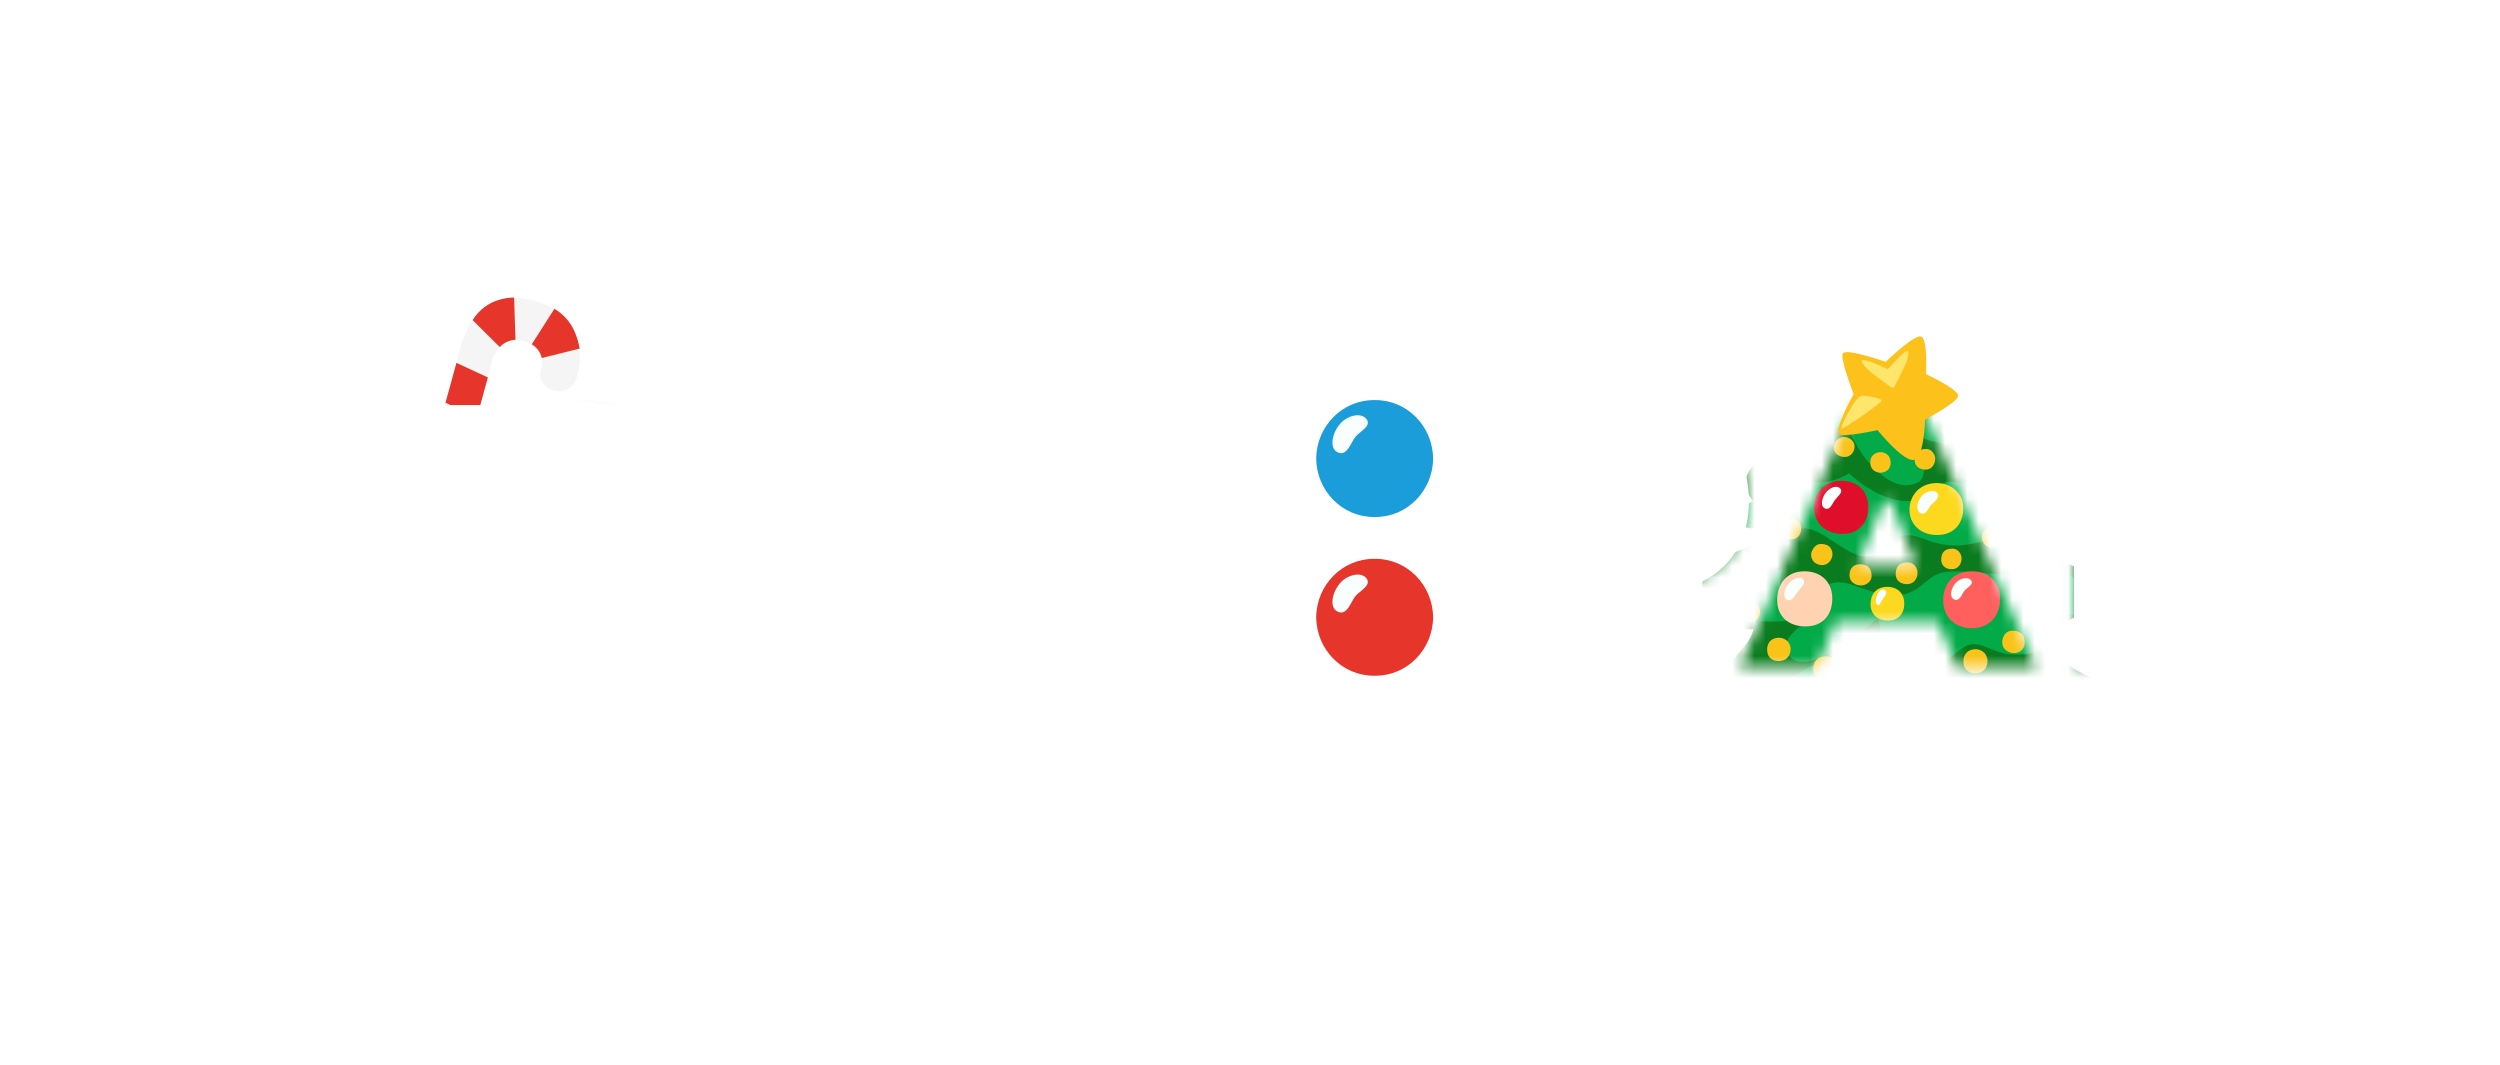 <svg width="223" height="95" viewBox="0 0 223 95" fill="none" xmlns="http://www.w3.org/2000/svg">
    <g filter="url(#filter0_i_3795_39879)">
        <path d="M42.406 36.735L43.901 31.289C44.29 29.875 45.412 29.199 46.639 29.517C47.819 29.825 48.632 30.772 48.245 32.181C48.004 33.056 48.665 33.737 49.487 33.963C49.699 34.011 49.919 34.016 50.134 33.979C50.348 33.942 50.554 33.863 50.738 33.746C50.922 33.63 51.081 33.478 51.207 33.3C51.332 33.122 51.421 32.92 51.469 32.708C51.962 30.912 51.693 29.881 51.245 28.761C50.664 27.307 49.301 26.373 47.644 25.918C46.192 25.52 44.888 25.619 43.828 26.131C42.466 26.789 41.587 28.207 40.962 30.482L36.088 48.231L36.071 48.293C35.786 49.332 36.327 50.073 37.148 50.298C37.873 50.498 38.686 50.283 38.987 49.188L39.028 49.038L42.406 36.735Z"
              fill="#F5F5F5"/>
        <path d="M47.473 29.746L47.434 29.806C47.659 29.939 47.853 30.116 48.006 30.326C48.16 30.537 48.268 30.776 48.325 31.03L48.328 31.032C49.416 30.773 50.663 30.443 51.705 30.187C51.617 29.685 51.473 29.195 51.274 28.726C50.91 27.852 50.27 27.12 49.453 26.642C48.907 27.502 47.824 29.197 47.473 29.746Z"
              fill="#E6352B"/>
        <path d="M43.861 26.096C43.161 26.446 42.573 26.984 42.162 27.65C42.923 28.402 43.802 29.299 44.582 30.053C44.946 29.664 45.448 29.432 45.98 29.407C45.956 28.731 45.89 26.628 45.857 25.64C45.166 25.645 44.485 25.801 43.861 26.096Z"
              fill="#E6352B"/>
        <path d="M40.716 31.465L39.738 35.022C40.614 35.429 41.7 35.942 42.542 36.326L43.519 32.768C42.68 32.384 41.592 31.871 40.716 31.465Z"
              fill="#E6352B"/>
        <path d="M38.76 38.582L37.783 42.14C38.658 42.543 39.746 43.058 40.587 43.444L41.564 39.886C40.724 39.5 39.636 38.987 38.76 38.582Z"
              fill="#F2635F"/>
        <path d="M36.121 48.197L36.104 48.259C35.819 49.297 36.359 50.039 37.18 50.264C37.904 50.464 38.719 50.249 39.02 49.154L39.061 49.004L39.611 47.002C38.771 46.616 37.683 46.104 36.807 45.698L36.121 48.197Z"
              fill="#F2635F"/>
    </g>
    <path d="M146.178 36.466H136.068V59.501H142.609V52.917H145.841C151.71 52.917 155.982 50.053 155.982 44.627C155.982 39.461 152.146 36.466 146.178 36.466ZM145.704 47.896H142.648V41.8H145.704C148.065 41.8 149.479 42.852 149.479 44.848C149.479 46.844 148.027 47.919 145.735 47.919L145.704 47.896ZM54.49 53.755H41.813V50.098H53.13V45.061H41.813V41.564H54.306V36.131H35.348V59.166L54.49 59.166V53.755ZM17.682 46.288H16.658L13.112 36.23H4.049V59.242H10.728V46.898H11.446L15.488 58.221H18.812L22.855 46.898H23.573V59.227L30.252 59.227V36.23H21.227L17.682 46.288ZM165.25 36.451L155.21 59.524H162.087L163.776 55.432H172.869L174.588 59.524H181.595L171.555 36.466L165.25 36.451ZM165.686 50.479L168.032 44.749H168.659L170.951 50.479H165.686ZM72.508 50.395H75.083L77.681 50.456C77.455 50.979 77.136 51.46 76.742 51.873C76.112 52.552 75.355 53.107 74.518 53.505L74.518 53.504C73.579 53.932 72.556 54.155 71.524 54.155C71.458 54.155 71.389 54.154 71.324 54.152C71.242 54.155 71.157 54.157 71.075 54.157C67.674 54.157 64.916 51.407 64.916 48.016C64.916 47.935 64.917 47.854 64.92 47.774C64.92 44.185 67.549 41.389 70.949 41.389C70.967 41.388 70.987 41.388 71.004 41.388C73.091 41.388 75.104 42.163 76.65 43.56L80.47 39.049C77.944 36.883 74.716 35.688 71.383 35.688C71.224 35.688 71.061 35.692 70.904 35.697C63.592 35.697 58.204 40.962 58.204 47.675C58.204 54.716 63.691 59.654 71.042 59.654C71.08 59.654 71.122 59.654 71.161 59.654C74.842 59.654 78.414 58.397 81.28 56.095V45.733L72.508 45.732V50.395ZM94.263 36.146L84.222 59.196H91.099L92.788 55.112L101.881 55.112L103.6 59.196L110.584 59.196L100.544 36.161L94.263 36.146ZM94.698 50.166L96.991 44.52L97.694 44.52L99.986 50.167L94.698 50.166ZM211.61 36.365V59.486H218.182V36.365H211.61ZM205.864 44.376C205.87 44.252 205.874 44.126 205.874 44.002C205.874 42.099 205.119 40.271 203.778 38.92C202.196 37.396 199.705 36.451 196.137 36.451L184.981 36.451V59.486H191.521V52.506H194.387L199.132 59.486H206.682L201.012 51.47C203.922 50.438 205.867 47.688 205.867 44.607C205.867 44.536 205.865 44.461 205.863 44.391L205.864 44.376ZM195.793 47.507H191.483V41.975H195.762C197.948 41.975 199.3 42.897 199.3 44.711C199.3 46.525 198.017 47.523 195.793 47.523V47.507Z"
          fill="white"/>
    <mask id="mask0_3795_39879" style="mask-type:alpha" maskUnits="userSpaceOnUse" x="4" y="35" width="215" height="25">
        <path d="M146.174 36.467L136.064 36.467L136.064 59.502L142.606 59.502L142.606 52.918L145.838 52.918C151.706 52.918 155.978 50.053 155.978 44.628C155.978 39.462 152.142 36.467 146.174 36.467ZM145.7 47.897L142.644 47.897L142.644 41.801L145.7 41.801C148.061 41.801 149.475 42.852 149.475 44.849C149.475 46.845 148.023 47.92 145.731 47.92L145.7 47.897ZM54.486 53.756L41.809 53.756L41.809 50.099L53.126 50.099L53.126 45.062L41.809 45.062L41.809 41.565L54.302 41.565L54.302 36.132L35.344 36.132L35.344 59.167L54.486 59.166L54.486 53.756ZM17.678 46.289L16.654 46.289L13.108 36.231L4.045 36.231L4.045 59.243L10.724 59.243L10.724 46.899L11.442 46.899L15.484 58.222L18.809 58.222L22.851 46.899L23.569 46.899L23.569 59.228L30.248 59.227L30.248 36.231L21.223 36.231L17.678 46.289ZM165.247 36.452L155.206 59.525L162.083 59.525L163.772 55.433L172.865 55.433L174.584 59.525L181.592 59.525L171.551 36.467L165.247 36.452ZM165.682 50.48L168.028 44.75L168.655 44.75L170.947 50.48L165.682 50.48ZM72.504 50.396L75.079 50.396L77.677 50.457C77.451 50.98 77.132 51.461 76.738 51.874C76.108 52.553 75.351 53.108 74.514 53.506C73.576 53.934 72.552 54.156 71.52 54.156C71.454 54.156 71.385 54.155 71.32 54.153C71.238 54.156 71.153 54.158 71.071 54.158C67.67 54.158 64.912 51.407 64.912 48.017C64.912 47.936 64.913 47.855 64.916 47.775C64.916 44.186 67.545 41.39 70.945 41.39C70.963 41.389 70.983 41.389 71.001 41.389C73.087 41.389 75.1 42.164 76.646 43.561L80.466 39.05C77.94 36.884 74.712 35.69 71.379 35.69C71.221 35.69 71.057 35.693 70.9 35.698C63.588 35.698 58.2 40.963 58.2 47.676C58.2 54.717 63.687 59.655 71.038 59.655C71.076 59.655 71.118 59.655 71.157 59.655C74.838 59.655 78.41 58.398 81.276 56.096L81.276 45.733L72.504 45.733L72.504 50.396ZM94.259 36.147L84.218 59.197L91.095 59.197L92.784 55.113L101.877 55.113L103.596 59.197L110.58 59.197L100.54 36.162L94.259 36.147ZM94.695 50.167L96.987 44.521L97.69 44.521L99.982 50.168L94.695 50.167ZM211.606 36.366L211.606 59.487L218.178 59.487L218.178 36.366L211.606 36.366ZM205.86 44.377C205.867 44.253 205.87 44.127 205.87 44.003C205.87 42.1 205.115 40.272 203.774 38.921C202.192 37.397 199.701 36.452 196.133 36.452L184.977 36.452L184.977 59.487L191.517 59.487L191.517 52.507L194.383 52.507L199.128 59.487L206.678 59.487L201.008 51.471C203.918 50.438 205.863 47.689 205.863 44.608C205.863 44.537 205.861 44.462 205.86 44.392L205.86 44.377ZM195.789 47.508L191.479 47.508L191.479 41.976L195.758 41.976C197.944 41.976 199.296 42.898 199.296 44.712C199.296 46.526 198.013 47.523 195.789 47.523L195.789 47.508Z"
              fill="white"/>
    </mask>
    <g mask="url(#mask0_3795_39879)">
        <path d="M170.175 28.738L163.013 31.996L158.25 33.002C158.25 33.002 157.68 33.886 158.422 34.927C158.959 35.676 159.861 36.214 161.095 36.229C162.484 36.244 163.046 35.575 163.202 36.144C163.358 36.712 161.439 38.114 160.385 38.873C159.332 39.633 155.888 40.94 155.737 42.83C155.622 44.283 156.802 45.248 157.385 45.474C158.127 45.761 159.18 45.701 159.488 45.741C159.795 45.781 159.889 46.5 159.455 46.953C159.02 47.41 157.848 47.903 157.044 48.28C156.241 48.657 152.961 49.989 152.527 50.215C152.092 50.441 151.6 51.392 151.969 52.794C152.342 54.197 153.67 55.258 154.876 55.791C156.081 56.324 156.421 56.092 156.421 56.092C156.421 56.092 156.253 56.897 155.65 57.565C155.048 58.234 153.142 60.722 153.142 60.722C153.142 60.722 149.538 60.838 149.222 61.155C148.907 61.471 148.706 62.246 148.849 62.985C148.993 63.724 149.452 65.589 152.322 66.609C155.191 67.63 157.114 66.609 157.114 66.609C157.114 66.609 156.163 68.852 158.348 69.918C159.996 70.722 162.509 69.777 163.14 69.566C163.772 69.354 165.981 68.228 165.981 68.228C165.981 68.228 166.584 69.998 169.023 70.129C171.606 70.269 173.414 68.721 173.414 68.721C173.414 68.721 176.988 71.401 179.727 69.988C181.707 68.967 181.076 66.539 181.076 66.539C181.076 66.539 184.548 67.278 187.073 66.046C189.598 64.815 190 63.126 190 62.281C190 61.436 188.996 60.722 188.537 60.758C188.078 60.793 186.729 60.592 185.925 60.169C185.122 59.747 184.04 59.058 184.04 59.058C184.04 59.058 182.162 58.304 180.932 57.002C180.42 56.464 180.473 55.911 181.219 55.876C181.965 55.841 184.228 55.866 185.524 54.715C186.885 53.503 186.885 52.422 186.815 51.935C186.712 51.236 186.106 50.954 186.106 50.954C186.106 50.954 180.908 48.943 180.793 48.767C180.678 48.591 179.846 47.43 179.76 47.325C179.674 47.219 178.21 46.55 178.526 46.022C178.841 45.495 180.502 45.479 181.453 44.263C182.564 42.84 182.256 41.553 181.883 41.06C181.51 40.568 180.838 40.311 180.838 40.311C180.838 40.311 179.575 40.769 179.145 40.522C178.714 40.276 176.665 37.863 176.665 37.863C176.665 37.863 174.922 36.672 174.943 36.309C174.971 35.817 176.73 36.325 178.185 35.746C179.493 35.229 179.444 34.123 179.362 33.705C179.235 33.052 178.764 32.78 178.448 32.499C178.128 32.222 170.175 28.738 170.175 28.738Z"
              fill="#0A7C1F"/>
        <path d="M166.238 29.33C166.238 29.33 165.06 31.781 163.059 34.009C159.88 37.548 156.791 38.447 156.791 38.447C156.791 38.447 157.18 39.587 159.25 39.527C161.589 39.459 164.648 37.788 164.648 37.788C164.648 37.788 165.548 39.947 166.658 41.207C167.99 42.719 169.558 43.82 171.126 43.006C171.718 42.698 171.838 41.412 171.126 40.517C169.378 38.315 170.505 38.477 170.629 38.589C170.629 38.589 171.996 39.647 174.511 39.617C177.026 39.587 177.93 37.998 177.93 37.998C177.93 37.998 174.811 36.258 172.772 33.889C170.732 31.519 169.053 29.48 169.053 29.48L166.238 29.33Z"
              fill="#02AB48"/>
        <path d="M164.947 42.222C164.942 42.226 163.49 43.16 161.858 43.031C161.151 42.976 160.649 42.449 160.649 42.449C160.649 42.449 159.03 43.4 158.229 43.811C157.239 44.321 155.971 44.827 155.302 45.311C154.972 45.551 154.51 46.061 154.51 46.061C154.51 46.061 154.75 47.17 156.849 47.17C158.948 47.17 160.358 46.9 161.648 47.26C162.937 47.62 164.947 49.63 166.356 49.63C167.766 49.63 168.756 47.74 170.105 47.74C171.455 47.74 171.815 48.43 173.884 48.64C175.954 48.85 179.223 47.65 179.972 46.93C180.988 45.953 180.435 44.651 180.435 44.651C180.435 44.651 179.12 44.124 177.937 43.55C176.913 43.053 176.078 42.582 176.078 42.582C176.078 42.582 175.598 43.121 175.058 43.091C174.518 43.061 173.743 42.753 173.113 43.233C172.483 43.713 172.106 44.467 170.859 44.651C167.796 45.101 164.947 42.222 164.947 42.222Z"
              fill="#02AB48"/>
        <path d="M153.602 52.644C153.602 52.644 153.165 54.101 155.179 55.005C157.192 55.909 160.976 55.108 161.151 55.284C161.327 55.459 158.049 57.233 159.763 58.685C161.811 60.421 167.09 55.249 167.437 55.249C167.784 55.249 167.959 59.521 170.076 60.284C172.192 61.046 174.275 57.923 175.56 57.542C176.845 57.16 177.784 58.304 179.446 58.373C181.64 58.463 182.711 57.889 182.848 56.985C182.985 56.081 181.044 54.453 181.46 54.105C181.875 53.758 182.604 55.044 185.521 54.834C188.439 54.624 188.731 53.257 188.731 53.257L182.064 50.168C182.064 50.168 181.147 51.261 179.69 51.295C178.234 51.329 174.553 50.703 173.096 51.119C171.64 51.535 171.186 53.201 168.756 53.099C166.327 52.996 164.695 51.363 163.028 52.16C161.361 52.957 160.14 53.977 159.215 53.407C158.683 53.077 158.739 52.606 158.786 51.873C158.821 51.316 159.035 50.729 159.035 50.729L153.602 52.644Z"
              fill="#02AB48"/>
        <path d="M147.372 62.432C147.372 62.432 148.306 64.986 152.86 64.986C156.751 64.986 158.118 62.826 158.854 62.209C159.587 61.592 160.118 60.727 160.354 61.108C160.59 61.489 158.002 64.283 156.944 65.311C156.352 65.885 155.62 66.987 156.738 67.693C157.856 68.4 160.47 68.075 162.586 67.166C164.703 66.258 165.32 64.373 165.32 64.373C165.32 64.373 163.735 63.756 163.439 61.845C163.143 59.934 163.058 59.124 162.441 59.039C161.824 58.949 157.428 62.535 154.707 61.374C153.413 60.821 154.086 59.377 154.086 59.377C154.086 59.377 152.839 60.363 151.164 61.001C149.883 61.485 147.372 62.432 147.372 62.432Z"
              fill="#02AB48"/>
        <path d="M172.722 43.09C171.197 43.111 170.31 44.243 170.327 45.502C170.344 46.762 171.304 47.739 172.829 47.722C174.393 47.705 175.173 46.586 175.117 45.219C175.074 44.033 174.106 43.073 172.722 43.09Z"
              fill="#FCD81E"/>
        <path d="M164.251 42.887C162.653 42.908 161.8 44.014 161.818 45.355C161.835 46.696 162.906 47.647 164.393 47.626C165.879 47.608 166.702 46.542 166.646 45.089C166.599 43.821 165.699 42.87 164.251 42.887Z"
              fill="#DF0E2B"/>
        <path d="M160.917 50.959C159.302 50.976 158.505 52.167 158.522 53.569C158.544 54.969 159.521 55.895 161.093 55.873C162.665 55.852 163.492 54.768 163.437 53.247C163.385 51.928 162.451 50.942 160.917 50.959Z"
              fill="#FFD2B1"/>
        <path d="M168.328 52.348C167.297 52.361 166.842 53.072 166.855 53.931C166.868 54.789 167.477 55.369 168.435 55.356C169.393 55.343 169.896 54.679 169.862 53.75C169.83 52.941 169.263 52.337 168.328 52.348Z"
              fill="#FCD81E"/>
        <path d="M175.861 50.959C174.151 50.981 173.316 52.167 173.333 53.586C173.354 55.004 174.348 56.053 175.942 56.036C177.532 56.015 178.466 54.819 178.406 53.281C178.358 51.94 177.416 50.942 175.861 50.959Z"
              fill="#FF5F5D"/>
        <path d="M174.287 53.461C174.797 53.723 174.99 52.986 175.238 52.682C175.461 52.412 176.112 52.12 175.817 51.765C175.521 51.409 174.827 51.598 174.476 51.97C174.004 52.476 173.872 53.247 174.287 53.461Z"
              fill="#F9FFFF"/>
        <path d="M167.442 53.928C167.697 54.105 167.794 53.628 167.921 53.464C168.048 53.3 168.35 52.935 168.204 52.696C168.058 52.456 167.697 52.607 167.511 52.935C167.303 53.303 167.235 53.786 167.442 53.928Z"
              fill="#F9FFFF"/>
        <path d="M159.391 53.495C159.854 53.743 160.145 53.04 160.347 52.783C160.736 52.286 161.109 52.021 160.844 51.682C160.578 51.344 159.867 51.631 159.515 52.089C159.13 52.603 159.018 53.293 159.391 53.495Z"
              fill="#F9FFFF"/>
        <path d="M162.748 45.336C163.211 45.584 163.434 44.946 163.618 44.68C163.901 44.273 164.432 43.935 164.166 43.596C163.901 43.258 163.262 43.438 162.872 43.935C162.478 44.436 162.371 45.13 162.748 45.336Z"
              fill="#F9FFFF"/>
        <path d="M171.297 45.762C171.802 46.036 171.995 45.295 172.248 45.042C172.501 44.789 173.105 44.361 172.814 43.992C172.522 43.624 171.781 43.834 171.434 44.224C170.963 44.751 170.881 45.543 171.297 45.762Z"
              fill="#F9FFFF"/>
        <path d="M167.091 36.237C167.554 36.485 167.729 35.813 167.961 35.581C168.192 35.35 168.741 34.96 168.475 34.621C168.209 34.283 167.674 34.463 167.284 34.921C166.872 35.414 166.714 36.035 167.091 36.237Z"
              fill="#F9FFFF"/>
        <path d="M162.217 36.644C161.557 36.644 161.257 36.926 161.206 37.513C161.154 38.083 161.51 38.434 162.041 38.473C162.787 38.524 163.018 37.907 163.018 37.513C163.014 37.068 162.658 36.644 162.217 36.644Z"
              fill="#F9C319"/>
        <path d="M165.051 39.158C164.494 38.806 164.014 39.042 163.783 39.329C163.453 39.736 163.504 40.357 163.967 40.61C164.571 40.94 165.055 40.687 165.252 40.392C165.552 39.946 165.462 39.419 165.051 39.158Z"
              fill="#F9C319"/>
        <path d="M167.577 40.345C167.007 40.452 166.741 40.911 166.853 41.489C166.938 41.943 167.44 42.265 167.954 42.14C168.682 41.969 168.716 41.305 168.596 40.932C168.468 40.512 168.014 40.268 167.577 40.345Z"
              fill="#F9C319"/>
        <path d="M174.767 37.688C174.249 37.281 173.717 37.435 173.448 37.774C173.139 38.159 173.113 38.661 173.503 39.021C173.966 39.445 174.613 39.222 174.84 38.931C175.101 38.601 175.114 37.962 174.767 37.688Z"
              fill="#F9C319"/>
        <path d="M171.814 40.049C171.15 40.049 170.846 40.332 170.79 40.914C170.739 41.48 171.116 41.848 171.652 41.887C172.406 41.938 172.62 41.304 172.62 40.914C172.624 40.473 172.264 40.049 171.814 40.049Z"
              fill="#F9C319"/>
        <path d="M159.853 46.263C159.176 46.263 158.867 46.55 158.811 47.141C158.76 47.715 159.124 48.071 159.668 48.109C160.435 48.165 160.671 47.535 160.671 47.141C160.671 46.691 160.307 46.263 159.853 46.263Z"
              fill="#F9C319"/>
        <path d="M162.901 48.598C162.25 48.393 161.899 48.59 161.633 49.134C161.419 49.575 161.633 50.162 162.156 50.338C162.91 50.586 163.295 50.089 163.415 49.704C163.557 49.267 163.338 48.735 162.901 48.598Z"
              fill="#F9C319"/>
        <path d="M166.95 51.361C166.933 50.675 166.615 50.371 165.986 50.333C165.369 50.294 165.005 50.675 164.979 51.233C164.945 52.012 165.617 52.235 166.037 52.222C166.517 52.205 166.963 51.824 166.95 51.361Z"
              fill="#F9C319"/>
        <path d="M170.187 50.165C169.48 50.165 169.159 50.465 169.099 51.086C169.043 51.69 169.425 52.059 169.995 52.102C170.796 52.157 171.044 51.502 171.044 51.086C171.044 50.615 170.663 50.165 170.187 50.165Z"
              fill="#F9C319"/>
        <path d="M174.172 48.94C173.512 48.94 173.212 49.222 173.161 49.809C173.109 50.379 173.465 50.73 173.996 50.769C174.742 50.82 174.973 50.203 174.973 49.809C174.969 49.368 174.613 48.94 174.172 48.94Z"
              fill="#F9C319"/>
        <path d="M176.808 48.112C176.94 48.699 177.395 48.922 177.964 48.776C178.517 48.635 178.731 48.185 178.59 47.671C178.393 46.951 177.729 46.938 177.36 47.071C176.945 47.217 176.713 47.679 176.808 48.112Z"
              fill="#F9C319"/>
        <path d="M182.545 54.149C181.92 54.149 181.633 54.424 181.581 54.985C181.53 55.533 181.868 55.872 182.378 55.906C183.089 55.958 183.308 55.362 183.308 54.985C183.308 54.561 182.969 54.149 182.545 54.149Z"
              fill="#F9C319"/>
        <path d="M180.594 57.465C180.658 56.741 180.38 56.385 179.746 56.269C179.129 56.158 178.713 56.514 178.619 57.092C178.486 57.906 179.142 58.219 179.57 58.257C180.054 58.3 180.551 57.953 180.594 57.465Z"
              fill="#F9C319"/>
        <path d="M176.168 57.91C175.474 57.94 175.097 58.416 175.14 59.102C175.183 59.77 175.667 60.108 176.297 60.053C177.179 59.976 177.338 59.217 177.265 58.763C177.184 58.253 176.695 57.885 176.168 57.91Z"
              fill="#F9C319"/>
        <path d="M172.156 59.343C171.449 59.253 171.025 59.669 170.96 60.346C170.9 61.001 171.32 61.395 171.946 61.451C172.957 61.545 173.098 60.8 173.098 60.346C173.098 59.836 172.674 59.407 172.156 59.343Z"
              fill="#F9C319"/>
        <path d="M162.752 58.545C162.071 58.575 161.715 59.115 161.745 59.706C161.775 60.353 162.26 60.683 162.877 60.627C163.742 60.55 163.896 59.813 163.828 59.376C163.746 58.875 163.266 58.52 162.752 58.545Z"
              fill="#F9C319"/>
        <path d="M158.637 56.887C157.956 56.917 157.587 57.379 157.63 58.044C157.673 58.69 158.14 59.016 158.757 58.96C159.623 58.883 159.777 58.151 159.708 57.709C159.631 57.217 159.151 56.865 158.637 56.887Z"
              fill="#F9C319"/>
        <path d="M156.068 53.635C155.481 53.66 155.164 54.063 155.203 54.646C155.241 55.211 155.644 55.498 156.175 55.451C156.921 55.387 157.054 54.744 156.989 54.358C156.925 53.926 156.51 53.617 156.068 53.635Z"
              fill="#F9C319"/>
        <path d="M56.413 36.187C56.688 36.145 56.643 36.051 56.314 35.871C56.176 35.801 55.982 35.723 55.737 35.641C55.201 35.461 54.161 35.265 53.259 35.135C48.016 34.378 42.553 33.607 36.508 32.777C36.102 32.724 35.74 32.693 35.47 32.688C35.2 32.683 35.035 32.705 34.995 32.75C34.971 32.909 35.035 32.959 35.472 33.225C35.829 33.442 36.718 33.657 37.786 33.811C43.52 34.64 50.68 35.669 54.993 36.23C55.346 36.241 55.66 36.242 55.933 36.232C56.164 36.216 56.413 36.187 56.413 36.187Z"
              fill="#F5F5F5"/>
    </g>
    <g filter="url(#filter1_i_3795_39879)">
        <path d="M171.269 36.966C171.262 37.069 171.191 40.338 170.282 40.57C169.368 40.803 167.025 37.916 167.025 37.916C167.025 37.916 163.811 38.631 163.552 38.233C163.218 37.714 164.895 34.706 164.895 34.706C164.895 34.706 163.633 31.475 163.931 31.064C164.265 30.598 167.746 31.829 167.746 31.829C167.746 31.829 170.33 29.328 170.925 29.573C171.525 29.822 171.343 32.919 171.343 32.919C171.343 32.919 174.27 34.28 174.218 34.864C174.167 35.453 171.269 36.966 171.269 36.966Z"
              fill="#FCC11A"/>
        <path d="M165.632 31.697C165.528 31.836 165.949 32.433 166.797 33.039C167.646 33.644 168.267 34.169 168.414 34.153C168.56 34.133 169.2 32.676 169.437 32.224C169.68 31.771 169.887 30.94 169.742 30.854C169.478 30.698 167.946 32.477 167.946 32.477C167.946 32.477 165.808 31.467 165.632 31.697Z"
              fill="#FEE56B"/>
        <path d="M163.842 37.769C164.023 37.84 167.385 35.492 167.389 35.29C167.39 35.055 166.097 34.854 165.718 34.839C165.339 34.823 164.843 35.532 164.416 36.335C164.046 37.011 163.693 37.711 163.842 37.769Z"
              fill="#FEE56B"/>
    </g>
    <path d="M127.832 40.905C127.805 43.791 125.514 46.115 122.701 46.115C122.674 46.115 122.645 46.114 122.619 46.114C122.595 46.114 122.568 46.115 122.544 46.115C119.729 46.115 117.438 43.792 117.406 40.905C117.433 38.016 119.727 35.688 122.544 35.688C122.569 35.688 122.595 35.689 122.619 35.689C122.643 35.689 122.669 35.688 122.694 35.688C125.511 35.688 127.805 38.016 127.832 40.906L127.832 40.905Z"
          fill="#1B9DD9"/>
    <path d="M119.28 40.329C120.148 40.785 120.476 39.501 120.9 38.97C121.279 38.5 122.388 37.992 121.885 37.372C121.381 36.752 120.199 37.081 119.601 37.731C118.798 38.612 118.572 39.956 119.28 40.329Z"
          fill="#F9FFFF"/>
    <path d="M127.832 55.062C127.805 57.949 125.511 60.275 122.694 60.275C122.669 60.275 122.643 60.275 122.619 60.275C122.595 60.275 122.569 60.275 122.544 60.275C119.727 60.275 117.433 57.949 117.406 55.062C117.433 52.175 119.727 49.849 122.544 49.849C122.569 49.849 122.595 49.849 122.619 49.849C122.643 49.849 122.669 49.849 122.694 49.849C125.511 49.849 127.805 52.175 127.832 55.062L127.832 55.062Z"
          fill="#E6352B"/>
    <path d="M119.28 54.539C120.148 54.995 120.476 53.711 120.9 53.18C121.279 52.71 122.388 52.202 121.885 51.582C121.381 50.962 120.199 51.291 119.601 51.941C118.798 52.822 118.572 54.166 119.28 54.539Z"
          fill="#F9FFFF"/>
    <path d="M146.5 36.5H136V60H142.577V53.145H145.827C151.728 53.145 156 50.392 156 44.743C156 39.364 152.501 36.5 146.5 36.5ZM145.827 47.871L142.616 47.94V41.569H145.688C148.063 41.569 149.484 42.664 149.484 44.743C149.484 46.822 148.132 47.871 145.827 47.871ZM206.178 44.251C206.184 44.123 206.188 43.991 206.188 43.862C206.188 41.881 205.429 39.977 204.08 38.571C202.49 36.984 200.588 36.5 197 36.5L185 36.5V59.5H191.5L191.757 52.717H194.638L199.409 59.984H207L201.299 51.638C204.225 50.563 206.181 47.7 206.181 44.492C206.181 44.418 206.179 44.34 206.177 44.267L206.178 44.251ZM196.052 47.512H191.718V41.752H196.021C198.218 41.752 199.578 42.712 199.578 44.6C199.578 46.489 198.288 47.528 196.052 47.528V47.512Z"
          fill="white"/>
    <defs>
        <filter id="filter0_i_3795_39879" x="35.994" y="25.64" width="15.739" height="25.628"
                filterUnits="userSpaceOnUse" color-interpolation-filters="sRGB">
            <feFlood flood-opacity="0" result="BackgroundImageFix"/>
            <feBlend mode="normal" in="SourceGraphic" in2="BackgroundImageFix" result="shape"/>
            <feColorMatrix in="SourceAlpha" type="matrix" values="0 0 0 0 0 0 0 0 0 0 0 0 0 0 0 0 0 0 127 0"
                           result="hardAlpha"/>
            <feOffset dy="0.902"/>
            <feGaussianBlur stdDeviation="0.451"/>
            <feComposite in2="hardAlpha" operator="arithmetic" k2="-1" k3="1"/>
            <feColorMatrix type="matrix" values="0 0 0 0 0 0 0 0 0 0 0 0 0 0 0 0 0 0 0.25 0"/>
            <feBlend mode="normal" in2="shape" result="effect1_innerShadow_3795_39879"/>
        </filter>
        <filter id="filter1_i_3795_39879" x="163.508" y="29.557" width="11.162" height="11.477"
                filterUnits="userSpaceOnUse" color-interpolation-filters="sRGB">
            <feFlood flood-opacity="0" result="BackgroundImageFix"/>
            <feBlend mode="normal" in="SourceGraphic" in2="BackgroundImageFix" result="shape"/>
            <feColorMatrix in="SourceAlpha" type="matrix" values="0 0 0 0 0 0 0 0 0 0 0 0 0 0 0 0 0 0 127 0"
                           result="hardAlpha"/>
            <feOffset dx="0.451" dy="0.451"/>
            <feGaussianBlur stdDeviation="0.451"/>
            <feComposite in2="hardAlpha" operator="arithmetic" k2="-1" k3="1"/>
            <feColorMatrix type="matrix" values="0 0 0 0 0 0 0 0 0 0 0 0 0 0 0 0 0 0 0.25 0"/>
            <feBlend mode="normal" in2="shape" result="effect1_innerShadow_3795_39879"/>
        </filter>
    </defs>
</svg>

